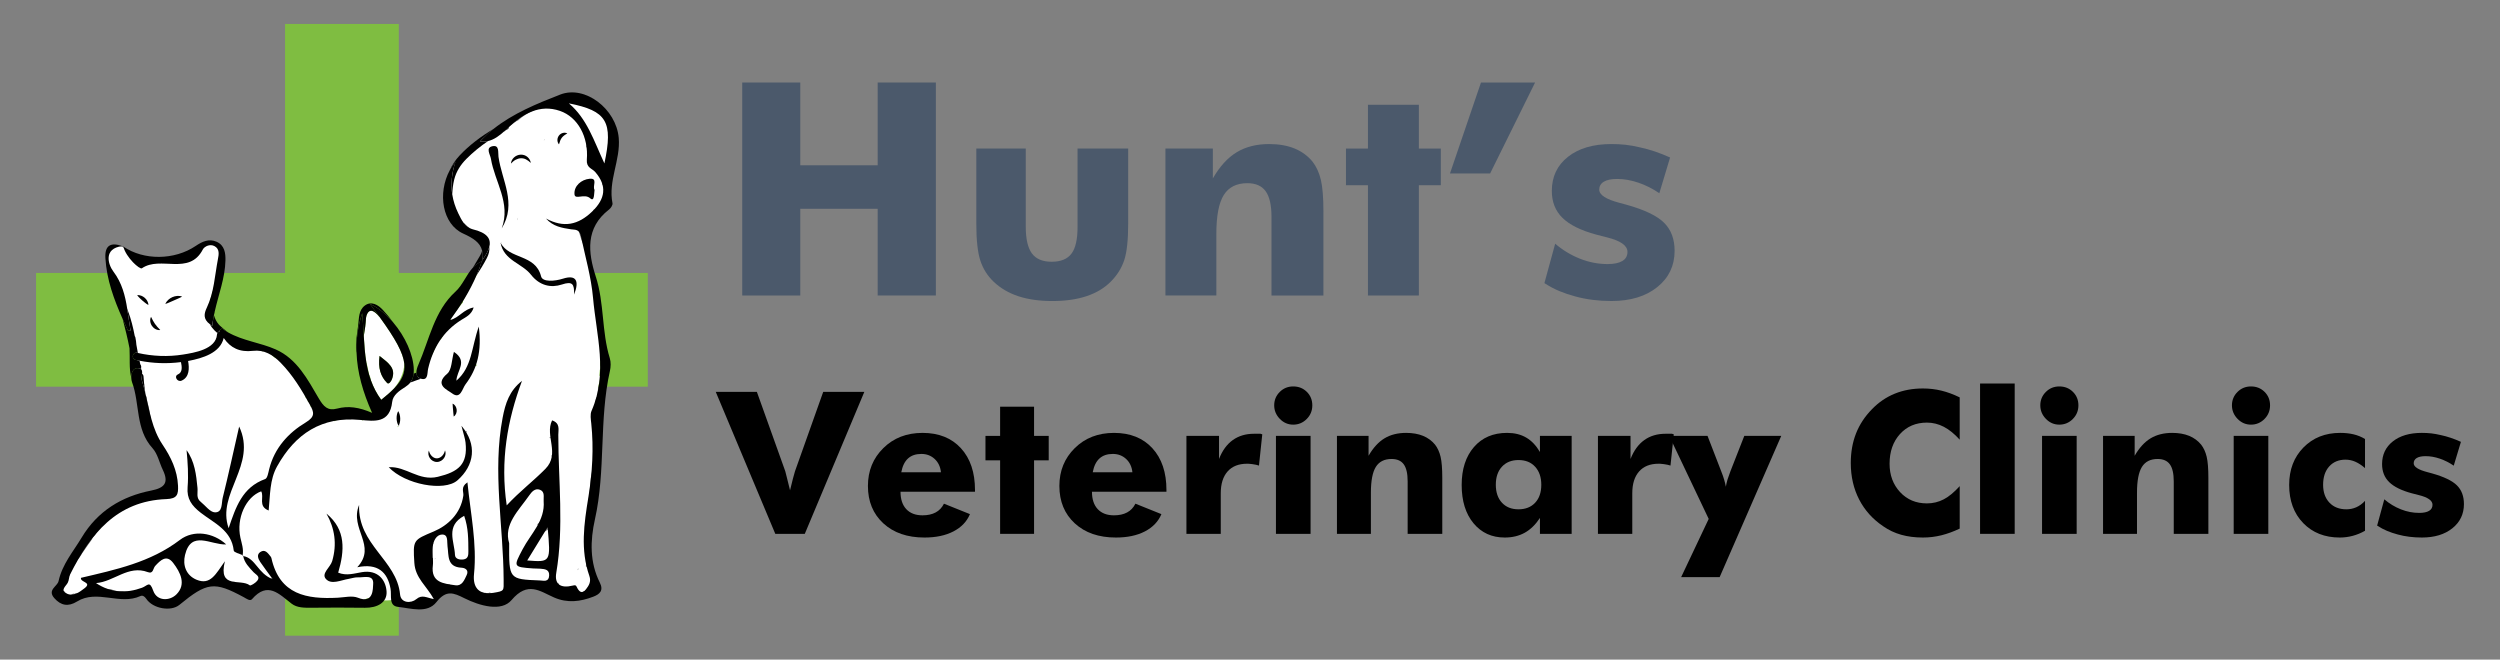 <?xml version="1.0" encoding="utf-8"?>
<!-- Generator: Adobe Illustrator 23.1.0, SVG Export Plug-In . SVG Version: 6.00 Build 0)  -->
<svg version="1.1" id="Layer_1" xmlns="http://www.w3.org/2000/svg" xmlns:xlink="http://www.w3.org/1999/xlink" x="0px" y="0px"
	 viewBox="0 0 3452.75 911" style="enable-background:new 0 0 3452.75 911;" xml:space="preserve">
<rect x="0" y="0" width="3452.75" height="911" fill="#808080" stroke="none"/>
<style type="text/css">
	.st0{fill:#7FBD41;}
	.st1{fill:#FFFFFF;}
	.st2{fill:none;}
	.st3{fill:#4B596B;}
</style>
<g id="Layer_2">
</g>
<g>
	<polygon class="st0" points="894.686,376.97 550.778,376.97 550.778,33.063 393.718,33.063 393.718,376.97 49.811,376.97 
		49.811,534.03 393.718,534.03 393.718,877.938 550.778,877.938 550.778,534.03 894.686,534.03 	"/>
	<path class="st1" d="M841.02,197.221c0.107-9.862,2.518-18.387-2.629-27.478c-8.165-14.419-23.822-24.196-40.117-26.222
		c-1.024-0.127-2.125,0.101-3.123,0.565c-0.001-0.04-0.014-0.082-0.011-0.122c0.443-6.434-9.562-6.232-10,0.147
		c-0.473,6.876,6.197,10.329,10.766,14.565c-0.457,0.201-0.898,0.506-1.32,0.897c-1.209-1.819-3.752-2.911-6.013-2.305
		c0.56-2.789-1.459-5.396-4.044-5.88c2.209-3.974-2.278-8.387-6.357-6.822c-1.218-2.459-4.03-4.018-6.756-1.95
		c-2.323,1.762-4.621,3.553-6.907,5.359c-0.664-2.948-4.312-4.734-7.509-3.266c-2.89,1.327-5.711,2.786-8.465,4.351
		c-1.396-0.499-2.978-0.552-4.314,0.056c-2.458,1.12-4.867,2.324-7.228,3.601c-8.085,3.244-15.444,7.984-21.745,13.916
		c-0.638,0.098-1.296,0.34-1.956,0.766c-5.958,3.85-11.377,8.369-16.194,13.577c-0.246,0.266-0.445,0.537-0.622,0.808
		c-0.139-0.087-0.281-0.167-0.426-0.24c-0.563-2.981-3.971-5.743-7.605-3.978c-10.996,5.339-20.94,12.328-30.397,20.031
		c-8.786,7.156-17.536,14.703-24.76,23.475c-6.682,8.114-12.248,17.509-13.904,28.032c-0.596,3.783-1.097,9.046,3.414,10.534
		c-0.451,1.483-0.871,2.98-1.253,4.495c-0.609,2.419,0.384,4.222,1.957,5.186c-0.154,0.795-0.317,1.587-0.45,2.387
		c-0.318,1.915,0.553,3.669,1.89,4.839c0.249,3.146,0.498,6.292,0.747,9.438c0.113,1.426,0.685,2.513,1.484,3.297
		c1.186,6.191,2.632,12.33,4.377,18.411c1.326,4.621,8.16,4.494,9.573,0.548c2.717,2.847,5.746,5.456,8.915,7.851
		c2.525,1.909,5.243,3.754,7.983,5.64c0.605,1.867,2.281,2.769,4.075,2.849c5.372,3.851,10.489,8.062,14.054,13.406
		c-3.414,5.198-6.544,10.584-9.358,16.161c-0.945,1.872-0.632,3.723,0.34,5.099c-0.3,0.643-0.599,1.286-0.899,1.928
		c-1.459,2.67-2.752,5.431-3.9,8.291c-0.163,0.385-0.329,0.767-0.484,1.157c-0.665,1.43-1.329,2.86-1.994,4.29
		c-0.369,0.793-0.534,1.558-0.545,2.276c-0.452,0.979-0.887,1.966-1.304,2.961c-5.987,11.346-11.973,22.691-17.959,34.037
		c-0.616,1.167-0.75,2.282-0.554,3.274c-0.943,1.153-1.882,2.311-2.811,3.476c-3.263,3.755-6.279,7.709-9.055,11.832
		c-1.418,1.931-2.826,3.871-4.209,5.829c-0.547,0.774-0.795,1.56-0.818,2.315c-0.388,0.686-0.785,1.365-1.16,2.059
		c-0.894,1.656-0.732,3.301,0.011,4.619c-4.398,6.801-8.549,13.749-12.439,20.841c-1.263,0.219-2.446,1.009-3.224,2.564
		c-3.106,6.213-6.173,12.479-8.913,18.857c-3.301,5.913-6.064,12.126-8.294,18.639c-0.524,1.531-0.181,2.9,0.629,3.956
		c-0.254,1.093-0.479,2.193-0.696,3.296c-8.768,3.046-17.323,6.77-24.681,12.427c-3.038,2.336-5.758,4.969-8.271,7.789
		c-0.791,0.063-1.549,0.286-2.134,0.692c-11.506,7.982-16.676,20.563-20.003,33.597c-3.188,1.268-6.358,2.577-9.504,3.94
		c-1.151-1.53-2.999-2.425-5.085-1.584c-6.325,2.549-12.561,5.29-18.71,8.209c-0.016,0.006-0.031,0.012-0.047,0.019
		c0.181-3.133-2.745-6.717-6.378-5.57c-1.045,0.33-2.08,0.682-3.115,1.036c-1.093-1.072-2.737-1.652-4.733-1.292
		c-2.195,0.396-4.357,0.903-6.49,1.496c-1.043-0.907-2.519-1.267-4.321-0.579c-0.794,0.303-1.575,0.622-2.344,0.956
		c-0.802-0.023-1.65,0.148-2.512,0.586c-2.791,1.469-5.595,2.913-8.405,4.344c-1.115-2.312-3.886-3.816-6.94-2.203
		c-3.99,2.108-7.901,4.341-11.737,6.691c-1.524-1.162-3.57-1.563-5.411-0.308c-4.041,2.756-7.986,5.639-11.858,8.617
		c-1.183,0.737-2.383,1.446-3.596,2.133c-0.363-0.422-0.797-0.793-1.275-1.102c0.168-0.15,0.334-0.311,0.497-0.492
		c0.721-0.803,1.441-1.606,2.162-2.409c0.596-0.664,0.962-1.369,1.152-2.078c2.649-3.588,5.298-7.175,7.947-10.763
		c1.264-1.711,1.448-3.572,0.906-5.098c0.602-1.174,1.175-2.368,1.697-3.595c0.534-1.258,0.484-2.596,0.057-3.795
		c0.153-1.446-0.515-3.26-1.576-4.075c-1.713-1.316-3.428-1.889-5.119-1.915c-0.003-0.004-0.005-0.009-0.009-0.013
		c0.801-2.837-0.985-6.176-3.591-6.86c-0.003-0.42,0.004-0.839-0.008-1.26c-0.068-2.304-1.576-4.007-3.481-4.621
		c0.524-1.167,1.02-2.345,1.461-3.542c0.543-1.476-0.141-3.892-1.416-4.828c-0.898-0.66-1.762-1.132-2.598-1.472
		c-0.369-1.99-1.254-3.726-2.977-4.906c-0.287-0.197-0.573-0.368-0.858-0.517c0.625-2.025,0.127-4.386-2.23-5.757
		c-0.904-0.526-1.808-1.051-2.711-1.577c-2.638-4.893-5.085-9.891-7.319-15.004c-1.042-2.385-3.503-2.836-5.643-2.11
		c-0.413-0.754-0.831-1.505-1.236-2.263c-0.727-1.361-1.877-2.077-3.124-2.293c-0.9-1.526-1.799-3.052-2.699-4.577
		c-1.066-1.808-2.636-2.497-4.176-2.416c-0.559-0.686-1.114-1.375-1.689-2.051c-1.407-1.656-3.21-1.866-4.779-1.234
		c-2.314-2.215-4.628-4.43-6.942-6.645c-0.237-0.227-0.483-0.416-0.733-0.584c-0.881-0.999-1.912-1.906-3.132-2.785
		c-2.136-1.539-4.653-0.564-6.14,1.263c-2.032-1.043-3.985-2.251-5.836-3.661c-2.017-1.536-4.48-1.395-6.234-0.292
		c-1.64-1.334-3.266-2.687-4.862-4.08c-3.421-2.985-8.528-0.377-8.4,3.836c-1.854-1.901-3.586-3.935-5.166-6.134
		c-1.465-2.038-3.856-2.553-5.851-1.971c-4.304-2.874-8.768-5.471-12.882-8.676c-7.88-6.138-23.522-16.871-19.251-28.542
		c2.212-6.043-7.517-8.384-9.709-2.394c-0.446,1.218-0.749,2.418-0.938,3.601c-0.015-0.042-0.032-0.084-0.047-0.126
		c-0.064-0.178-0.134-0.348-0.209-0.512c3.94-11.879,7.791-23.815,11.137-35.878l0.742-1.854c0.325-0.812,0.441-1.603,0.403-2.351
		c3.189-11.97,5.839-24.071,7.526-36.373c1.139-8.3,2.319-24.642-10.723-23.58c-5.175,0.422-10,4.629-13.689,7.957
		c-4.28,3.861-7.784,8.513-10.578,13.541c-1.295,0.384-2.604,0.729-3.925,1.032c-11.092,2.544-22.016,0.789-33.206,0.272
		c-5.16-0.238-10.37-0.07-15.43,1.059c-5.141,1.147-9.427,4.093-14.365,5.673c-3.218-3.097-7.629-2.88-10.854-0.34
		c-1.745-0.614-3.449-1.448-5.098-2.429c-4.028-9.009-9.172-21.138-19.576-23.178c-9.502-1.863-16.723,7.191-17.049,15.931
		c-0.199,5.332,1.871,10.362,4.134,15.075c2.829,5.891,5.777,11.686,8.261,17.739c4.814,11.731,8.635,23.831,11.978,36.055
		c0.068,1.608,0.194,3.206,0.384,4.791c0,0.063-0.013,0.117-0.011,0.181c0.289,9.766,2.454,19.163,6.403,27.967
		c0.581,6.254,2.04,12.283,4.353,18.049c1.322,5.79,2.984,11.488,5.002,17.091c0.138,2.932,0.392,5.849,0.757,8.752
		c0.135,1.763,0.269,3.526,0.404,5.289c-0.439,2.965-0.688,5.938-0.75,8.92c-0.063,0.364-0.091,0.753-0.077,1.17
		c0.082,2.412-0.009,4.721-0.408,7.105c-0.303,1.81,0.28,3.299,1.287,4.356c0.061,0.425,0.121,0.85,0.189,1.275
		c0.524,3.268,3.948,4.14,6.609,3.177c0.335,4.067,1.189,8.103,2.582,12.039c0.506,1.43,1.598,2.396,2.87,2.929
		c0.382,5.042,1.623,10.04,3.093,14.97c3.05,20.668,7.953,40.947,14.905,60.678c1.028,2.919,3.789,3.812,6.136,3.264
		c1.84,5.569,3.777,11.108,5.837,16.607c0.469,1.251,1.216,2.133,2.091,2.698c1.504,7.639,3.208,15.24,5.127,22.793
		c0.092,0.362,0.216,0.691,0.364,0.995c0.36,3.49,0.774,6.976,1.238,10.458c-1.24,0.696-2.478,1.394-3.713,2.099
		c-1.385-1.441-3.621-2.058-6.013-0.844l-4.997,2.535c-1.432-1.017-3.354-1.416-5.329-0.543c-1.905,0.842-3.797,1.712-5.685,2.587
		c-1.268-0.55-2.778-0.632-4.325,0.077c-0.831,0.38-1.647,0.787-2.471,1.178c-1.425-1.613-3.797-2.465-6.273-1.255
		c-6.63,3.24-13.191,6.609-19.681,10.106c-1.334-1.38-3.441-1.917-5.795-0.536c-9.735,5.709-18.775,12.401-27.159,19.952
		c-1.006,0.906-1.442,1.985-1.468,3.064c-3.994,3.211-7.989,6.423-11.983,9.634c-2.005,1.612-2.432,3.951-1.845,5.894
		c-1.206,1.714-2.412,3.429-3.618,5.143c-0.8,0.791-1.61,1.572-2.4,2.373c-0.875,0.888-1.285,1.919-1.344,2.95
		c-1.429,2.032-2.858,4.064-4.288,6.095c-0.089,0.101-0.184,0.19-0.267,0.304c-2.476,3.415-4.884,6.874-7.239,10.367
		c-0.607,0.862-1.213,1.725-1.82,2.587c-0.178,0.253-0.307,0.503-0.407,0.751c-0.9,1.367-1.792,2.74-2.674,4.119
		c-0.47,0.6-0.912,1.219-1.368,1.829c-0.705,0.758-1.418,1.509-2.12,2.27c-0.765,0.831-1.175,1.718-1.316,2.594
		c-5.215,7.88-9.342,16.442-12.286,25.537c-3.955,1.804-7.814,6.067-7.732,10.212c-0.142,0.67-0.241,1.364-0.291,2.082
		c-0.143,2.082,2.255,3.917,4.236,3.378c0.054,0.134,0.105,0.27,0.169,0.398c0.214,1.444,1.208,2.456,2.498,2.79
		c0.651,1.603,2.419,2.794,4.185,2.131c1.456-0.547,2.771-1.221,3.943-2.048c0.048-0.013,0.097-0.02,0.145-0.035
		c0.299-0.099,0.58-0.221,0.871-0.33c0.678,0.271,1.415,0.323,2.098,0.031c0.561-0.24,1.099-0.502,1.634-0.767
		c1.075,0.779,2.529,1.005,3.77,0.166c1.302-0.881,2.56-1.803,3.776-2.766c0.866-0.025,1.74-0.302,2.442-0.883
		c5.907-4.89,10.733-10.725,14.502-17.359c1.506-0.649,3.014-1.293,4.527-1.924c0.191,0.345,0.446,0.654,0.74,0.925
		c0.185,0.766,0.528,1.491,1.027,2.101c-1.186,1.012-3.429,2.225-3.587,2.291c-3.379,1.431-3.309,7.031,1.001,6.87
		c0.468-0.017,0.927-0.023,1.381-0.021c0.07,1.352,0.845,2.646,2.54,3.087c5.491,1.428,10.992,2.126,16.501,2.365
		c0.203,0.097,0.405,0.192,0.61,0.29c4.741,2.263,9.405,2.486,14.332,2.183c6.382,1.058,13.042,0.748,19.504-0.317
		c4.831-0.796,9.571-2.014,14.306-3.245c2.233-0.272,4.467-0.542,6.698-0.827c0.137,1.967,0.617,3.893,1.406,5.705
		c4.264,9.791,15.451,13.637,25.293,10.462c9.563-3.085,15.479-10.884,19.438-19.593c0.97-0.828,1.931-1.669,2.875-2.534
		c0.361-0.331,0.639-0.69,0.858-1.063c1.333,1.984,3.957,3.2,6.712,1.817c2.369-1.19,4.749-2.353,7.134-3.506
		c1.039,2.536,4.071,4.449,7.266,2.85c3.492-1.747,7.02-3.408,10.572-5.009c0.673,2.462,2.802,4.323,5.791,3.039
		c0.411-0.177,0.818-0.362,1.228-0.54c0.001,0.002,0.002,0.004,0.002,0.005c0.007-0.005,0.014-0.01,0.02-0.015
		c2.17-0.945,4.321-1.924,6.462-2.922c0.885,0.334,1.962,0.363,3.212-0.061c0.45-0.153,0.901-0.305,1.351-0.458
		c0.713,1.749,2.395,3.033,4.778,2.871c1.09,1.547,2.954,2.473,5.198,1.724c1.547-0.517,3.094-1.033,4.64-1.55
		c0.77,2.246,2.806,3.83,5.662,2.634l1.209-0.506c0.385,0.278,0.8,0.514,1.258,0.666c0.723,2.516,3.072,4.558,6.011,3.438
		c1.085-0.414,2.171-0.827,3.256-1.241c1.079,1.589,2.97,2.578,5.27,1.87c2.492-0.767,4.956-1.602,7.4-2.489
		c0.945,0.457,2.13,0.538,3.509,0.026c2.725-1.012,5.315-2.194,7.791-3.595c5.546-2.729,10.91-5.762,16.092-9.151
		c1.585,2.155,3.477,4.092,5.111,6.202c3.64,4.7,6.282,10.081,10.805,14.081c9.909,8.765,25.546,10.263,38.122,11.341
		c2.39,0.205,4.783,0.346,7.178,0.448c1.851,2.087,5.279,2.916,7.427,0.342c0.042-0.05,0.08-0.101,0.122-0.151
		c3.513,0.035,7.027,0.008,10.538-0.043c5.02-0.074,10.241-0.505,15.391-0.497c4.422,3.348,10.044,3.473,15.536,2.661
		c0.799-0.118,1.596-0.255,2.394-0.38c3.445,0.472,6.884,0.484,10.251-0.929c0.823-0.345,1.585-0.763,2.311-1.223
		c0.728-0.133,1.457-0.264,2.185-0.397c0.366,0.19,0.772,0.348,1.23,0.457c12.866,3.075,26.119,3.39,38.965,0.932
		c0.462,1.361,1.554,2.499,3.376,2.959c8.815,2.229,17.767,1.669,26.066-1.476c3.243,2.722,7.072,1.143,9.985-1.456
		c2.095,0.415,4.189,0.83,6.284,1.245c5.098,1.01,7.921-4.782,4.636-8.486c-0.51-0.575-1.073-1.078-1.676-1.51
		c0.302-0.831,0.558-1.693,0.762-2.591c0.482-2.116-0.407-4.066-1.935-5.187c-0.098-0.471-0.26-0.922-0.468-1.345
		c0.17-0.412,0.334-0.828,0.489-1.249c1.114-3.023-1.073-5.195-3.669-5.8c-0.043-0.049-0.092-0.091-0.136-0.138
		c2.485-2.297,4.709-4.785,6.677-7.463c0.041,0.253,0.073,0.511,0.133,0.752c-0.172,1.65,0.452,3.431,1.583,4.62
		c-1.578,4.707,3.641,11.12,8.979,7.243c0.428-0.311,0.804-0.663,1.129-1.044c0.011,0.001,0.021,0.003,0.032,0.004
		c1.17,0.127,2.34,0.25,3.514,0.327c2.2,0.146,4.405,0.169,6.608,0.093c0.16,0.113,0.321,0.224,0.497,0.315
		c0.76,2.57,3.215,4.767,6.117,3.665c5.481-2.081,10.961-4.162,16.442-6.243c0.382-0.121,0.762-0.256,1.143-0.383
		c1.064,1.689,3.082,2.845,5.357,2.418c0.36,1.528,1.451,2.883,2.942,3.539c1.132,1.154,2.801,1.827,4.65,1.489
		c-1.264,3.365,2.377,8.076,6.157,6.606c0.586-0.228,1.165-0.474,1.75-0.705c1.186,1.002,2.738,1.479,4.322,0.849
		c0.069-0.027,0.137-0.057,0.206-0.084c1.01,0.745,2.395,1.004,4.098,0.393c0.702-0.252,1.396-0.524,2.096-0.781
		c0.782,0.808,1.809,1.318,2.99,1.299c0.98,1.368,2.567,2.192,4.496,1.695c0.556,0.06,1.153,0.036,1.79-0.098
		c1.509-0.318,2.926-0.776,4.272-1.388c4.646-1.509,9.291-3.018,13.936-4.527c5.475-1.779,3.881-9.681-0.912-9.887
		c0.669-2.367-0.905-5.055-3.331-5.99c-0.068-0.861-0.344-1.72-0.786-2.479c-0.014-0.155-0.034-0.309-0.061-0.463
		c1.298-0.566,2.602-1.122,3.914-1.659c0.472-0.198,0.883-0.448,1.248-0.729c1.046,0.926,2.407,1.477,3.764,1.333
		c0.825,0.886,2.062,1.458,3.357,1.672c0.504,1.408,1.535,2.561,2.846,3.091c-1.693,3.646,1.432,7.965,5.791,6.985
		c4.371-0.982,8.502-2.587,12.319-4.741c1.024,2.098,3.791,3.328,6.285,2.658c0.994,0.601,2.249,0.782,3.705,0.228
		c0.673-0.256,1.322-0.537,1.959-0.828c1.128,0.782,2.556,1.118,4.038,0.66c6.277-1.939,11.274-6.013,14.145-11.932
		c0.278-0.22,0.551-0.45,0.825-0.677c0.068,1.291,0.169,2.587,0.308,3.888c-0.218,1.459-0.436,2.918-0.655,4.377
		c-0.738,4.936,6.41,8.96,8.971,4.173c-0.07,0.997-0.141,1.994-0.211,2.991c-0.321,4.545,4.804,5.776,7.899,3.781
		c1.069,3.889,7.5,5.453,9.225,1.118c0.056-0.141,0.121-0.274,0.178-0.414c1.495,1.244,3.734,1.624,5.537,0.852
		c0.409,0.62,0.938,1.173,1.559,1.604c0.504,3.189,4.729,5.613,7.595,3.554c0.794-0.57,1.55-1.171,2.286-1.787
		c1.259-0.045,2.494-0.497,3.38-1.425c4.161-4.355,6.992-9.254,8.924-14.942c0.849-2.5-0.386-4.41-2.253-5.341
		c0.163-2.481,0.128-4.995-0.171-7.553c-0.437-3.737-3.707-5.499-6.57-4.522c-0.022-0.605-0.041-1.21-0.062-1.815
		c2.123-8.382,3.242-16.934,3.406-25.608c0.051-2.684-1.744-4.26-3.83-4.663c0.001-0.104,0.002-0.208,0.003-0.312
		c0.12-0.547,0.241-1.094,0.372-1.64c0.315-1.314,0.151-2.447-0.314-3.369c0.038-2.69,0.086-5.381,0.153-8.071
		c0.031-1.247-0.396-2.256-1.067-3.035c2.308-7.218,4.266-14.545,5.861-21.979c0.643-2.042,1.286-4.084,1.929-6.126
		c1.041-3.304-1.386-5.595-4.129-5.952c1.966-13.013,3.35-26.103,4.098-39.24c0.073-0.214,0.152-0.423,0.2-0.661
		c3.481-17.455,6.963-34.91,10.444-52.364c0.533-2.674-0.897-4.644-2.82-5.547c0.245-0.886,0.501-1.769,0.757-2.653
		c0.582-1.919,1.156-3.84,1.749-5.756c1.465-4.732-3.866-7.19-7.319-5.341c-0.264-0.378-0.583-0.713-0.942-0.999
		c0.987-7.603,2.132-15.188,3.44-22.753c0.196-1.164,0.025-2.196-0.388-3.066c0.813-4.166,1.684-8.322,2.622-12.464
		c1.149-0.804,1.983-2.118,2.044-3.971c0.116-3.489,0.282-6.973,0.474-10.456c0.992-3.979,1.984-7.957,2.976-11.936
		c0.472-1.895-0.068-3.423-1.096-4.468c0.027-0.172,0.071-0.33,0.085-0.512c0.166-2.246,0.332-4.492,0.499-6.738
		c0.282-1.191,0.566-2.382,0.886-3.57c0.376-1.393,0.182-2.591-0.359-3.544c0.13-1.756,0.26-3.513,0.39-5.269
		c0.406-3.045,0.831-6.089,1.298-9.128c0.18-1.169,0.01-2.206-0.395-3.078l2.008-27.139c0.279-3.77-3.564-5.416-6.566-4.539
		c0.211-3.675,0.504-7.349,0.882-11.021c0.206-1.999-0.88-3.424-2.399-4.181c0.586-2.478,1.192-4.953,1.835-7.419
		c0.451-1.73,0.085-3.135-0.722-4.147c0.973-4.021,1.946-8.042,2.919-12.063c0.901-3.722-2.884-6.62-6.009-6.185
		c0.921-3.824,1.914-7.635,3.024-11.422c1.1-3.753-1.823-5.996-4.807-5.927c0.529-3.282,1.058-6.564,1.586-9.846
		c0.555-3.443-2.745-6.399-5.672-6.308c-0.76-6.191-1.755-12.343-2.929-18.364c-1.347-6.908-4.335-12.876-7.239-19.213
		c-3.067-6.694-5.302-13.698-6.952-20.867c-0.384-1.669-1.295-2.682-2.406-3.187c0.294-2.823,0.673-5.633,1.141-8.425
		c0.176-0.029,0.352-0.056,0.525-0.104c1.639,0.827,3.622,0.904,5.047-0.172c0.755-0.013,1.498-0.187,2.162-0.544
		c2.225,1.059,5.041,0.719,6.291-2.065c0.005-0.012,0.01-0.023,0.016-0.035c1.436-0.138,2.743-0.936,3.4-2.62
		c1.504-3.856,3.059-7.69,4.638-11.514c1.848,0.155,3.848-0.541,5.078-2.287c0.436-0.618,0.851-1.245,1.261-1.875
		c0.989-0.603,1.817-1.487,2.261-2.643c0.55-1.434,1.099-2.868,1.649-4.302c1.589-3.299,2.899-6.731,3.947-10.297
		c0.501-1.706,0.186-3.085-0.579-4.083c0.29-0.631,0.577-1.263,0.877-1.891c1.463-3.068-0.299-5.864-2.702-6.94
		c0.706-4.361,1.501-8.709,2.402-13.044c0.469-2.258-0.388-3.983-1.768-4.999c0.182-0.36,0.334-0.758,0.44-1.205
		c0.442-1.862,0.884-3.724,1.327-5.586c2.431,0.478,5.092-0.693,5.766-3.569C842.276,216.929,840.912,207.142,841.02,197.221z
		 M674.084,321.553c0.2-0.124,0.389-0.27,0.572-0.425c0.033,0.339,0.071,0.677,0.108,1.016
		C674.538,321.946,674.312,321.749,674.084,321.553z M170.53,786.506c-1.69,0.602-3.286,1.379-4.736,2.404
		c-0.602-0.075-1.251-0.06-1.947,0.084c-2.187,0.451-4.33,1-6.446,1.621c-0.863-0.049-1.789,0.13-2.735,0.621
		c-0.032,0.017-0.062,0.037-0.094,0.054c-1.2-0.023-2.399-0.046-3.599-0.068c0.568-0.278,1.131-0.57,1.701-0.842
		c1.635-0.539,3.263-1.097,4.896-1.639c1.231,0.529,2.752,0.516,4.381-0.379c1.69-0.928,3.381-1.857,5.071-2.785
		c1.187-0.399,2.376-0.791,3.563-1.193C170.421,785.09,170.413,785.812,170.53,786.506z M210.311,779.522
		c-5.364,3.272-10.973,5.286-17.567,5.199c-2.167-0.029-4.409-0.09-6.665-0.105c5.51-3.477,11.059-6.887,16.639-10.247
		c1.145,2.36,3.999,3.969,7.029,2.351c0.307-0.164,0.615-0.328,0.922-0.493C210.065,777.274,209.988,778.439,210.311,779.522z
		 M379.633,643.183c-0.167,0.096-0.333,0.193-0.5,0.289c0.169-0.63,0.338-1.261,0.511-1.89c0.087-0.059,0.175-0.117,0.262-0.176
		L379.633,643.183z M397.026,609.587c-0.568,2.142-1.108,4.289-1.634,6.438c-0.558,0.328-1.116,0.655-1.674,0.983l1.283-8.372
		c0.655,0.342,1.384,0.573,2.132,0.665C397.101,609.402,397.054,609.484,397.026,609.587z M472.793,797.008
		c-1.938,1.17-3.81,2.428-5.637,3.74c-1.384-1.002-3.244-1.251-5.144-0.037c-1.064,0.68-2.102,1.387-3.116,2.119
		c-1.383-1.072-3.299-1.365-5.286-0.158c1.008-1.645,2.051-3.274,3.144-4.878c1.018-1.495,0.982-2.963,0.348-4.185
		c1.096,0.158,2.271-0.029,3.381-0.682c1.123,0.621,2.474,0.869,3.811,0.538c1.21,1.89,3.466,3.183,5.622,2.428
		c0.982,0.648,2.15,1.003,3.332,0.879C473.096,796.848,472.946,796.915,472.793,797.008z M478.061,797.138
		c-0.876-0.668-1.966-1.02-3.154-0.882c0.07-0.038,0.141-0.07,0.211-0.112c0.668-0.4,1.336-0.8,2.004-1.2
		c0.938,0.645,2.069,1.061,3.224,1.114C479.576,796.409,478.802,796.757,478.061,797.138z M483.237,795.362
		c0.334-0.152,0.665-0.311,0.998-0.465c0.251,0.448,0.567,0.862,0.942,1.222C484.585,795.72,483.927,795.451,483.237,795.362z
		 M498.295,796.003c-0.397,0.279-0.798,0.555-1.193,0.836c-0.96-0.731-2.174-1.122-3.46-0.989c1.685-0.774,3.369-1.554,5.045-2.346
		C498.358,794.291,498.238,795.154,498.295,796.003z M548.599,590.066c0.127-0.273,0.233-0.549,0.313-0.827
		c0.867-0.557,1.741-1.104,2.61-1.657c0.059,0.116,0.122,0.229,0.191,0.341C550.671,588.632,549.636,589.351,548.599,590.066z
		 M582.386,770.368c-1.473,0.547-2.968,0.966-4.439,1.135c-2.376,0.274-3.068-0.782-2.963-2.241
		c2.516,0.184,5.324-0.476,8.051-1.678C582.756,768.505,582.537,769.437,582.386,770.368z M592.954,786.373
		c-1.529,2.51-3.326,4.842-5.358,6.969c-1.271-4.325-2.707-8.596-4.307-12.82c0.415-0.106,0.834-0.198,1.247-0.317
		c0.346,0.415,0.732,0.812,1.164,1.188c2.063,1.789,4.753,2.481,7.697,2.498C592.993,784.733,592.856,785.577,592.954,786.373z
		 M595.906,751.625c-0.296-1.947-1.243-3.666-2.652-4.88c0.897,0.269,1.858,0.321,2.798,0.073c0.497,1.501,1.623,2.766,3.086,3.258
		C598.032,750.526,596.949,751.037,595.906,751.625z M601.317,771.905c-0.463,0.132-0.924,0.268-1.39,0.39
		c0.495-0.37,0.972-0.765,1.456-1.15c0.029,0.171,0.067,0.341,0.115,0.51C601.438,771.74,601.377,771.819,601.317,771.905z
		 M619.134,522.994c-1.992,3.901-3.933,7.828-5.85,11.768c-0.191-0.239-0.402-0.463-0.63-0.671
		c2.194-3.961,4.387-7.921,6.581-11.882C619.202,522.47,619.167,522.732,619.134,522.994z M640.167,648.688
		c-0.598-0.832-1.43-1.52-2.402-1.933c1.899-1.099,3.799-2.197,5.706-3.284c0.128,0.071,0.257,0.142,0.39,0.202
		C642.62,645.337,641.388,647.008,640.167,648.688z M642.873,599.055c-0.131,0.214-0.239,0.425-0.336,0.635
		c0.171-1.632,0.343-3.264,0.514-4.896c0.507,0.488,1.119,0.874,1.782,1.14C644.176,596.972,643.515,598.007,642.873,599.055z
		 M644.081,512.673c2.518-4.607,4.937-9.264,7.3-13.95c-0.322,3.655,4.265,6.161,7.305,4.864c0.032,0.243,0.084,0.477,0.158,0.698
		C653.787,506.847,648.863,509.648,644.081,512.673z M692.722,334.539c-0.575,0.814-1.165,1.619-1.734,2.437
		c0.648-1.042,1.282-2.094,1.9-3.157C692.831,334.058,692.779,334.299,692.722,334.539z M696.691,700.36
		c-0.195-0.054-0.394-0.096-0.597-0.128c0.9-0.557,1.8-1.114,2.7-1.671C698.094,699.162,697.389,699.756,696.691,700.36z
		 M714.253,304.034c0.029-0.477,0.057-0.955,0.085-1.432c0.393-0.643,0.79-1.284,1.176-1.933
		C715.094,301.792,714.66,302.908,714.253,304.034z M768.112,624.616c-0.106,2.689-0.193,5.378-0.261,8.069
		c-1.049-1.078-2.604-1.536-4.516-0.713c-0.238,0.102-0.472,0.212-0.709,0.315c-0.171-1.069-0.614-2.074-1.276-2.833
		C763.604,627.841,765.858,626.228,768.112,624.616z M764.036,643.442c1.082-0.791,2.16-1.586,3.242-2.377
		c0.151-0.111,0.291-0.23,0.425-0.354c-0.012,1.045-0.034,2.091-0.04,3.136c-0.045,1.429-0.069,2.86-0.089,4.29
		c-0.757-0.15-1.61-0.071-2.538,0.332c-0.072,0.031-0.144,0.065-0.216,0.096C765.488,646.81,765.085,644.848,764.036,643.442z
		 M760.705,603.192c-0.012,0.597-0.035,1.191-0.038,1.789c-0.001,0.137,0.028,0.26,0.038,0.392c-0.706-0.34-1.501-0.525-2.353-0.477
		C759.136,604.328,759.921,603.76,760.705,603.192z M751.75,192.514c0.234-0.215,0.468-0.431,0.701-0.646
		c-0.477,0.952-0.954,1.904-1.431,2.856C751.264,193.987,751.507,193.25,751.75,192.514z M766.87,757.663
		c-0.101,3.181-0.124,6.366-0.077,9.554c-1.776,5.158-2.868,10.409-3.337,15.745c-1.016-0.544-2.207-0.704-3.445-0.2
		c-0.293,0.12-0.568,0.261-0.856,0.386c-0.493-0.903-1.245-1.668-2.161-2.169c0.418-1.955-0.592-4.008-2.313-5.125
		c4.412-3.326,8.214-8.16,9.931-11.379c1.183-2.218,0.432-4.943-1.382-6.386c1.546-2.672,2.827-5.512,3.822-8.504
		C766.979,752.276,766.903,754.969,766.87,757.663z M768.5,705.055c-0.983,7.637-1.393,15.325-1.243,23.028
		c-1.446-1.138-3.424-1.476-5.338-0.225c-1.2,0.784-2.37,1.604-3.523,2.443c-2.079,1.215-4.086,2.534-6.014,3.951
		c-0.435-2.445-2.873-4.471-5.577-4.245c0.105-2.704-2.5-5.468-5.362-5.449c3.582-3.103,7.164-6.205,10.745-9.308
		c1.923-1.666,1.848-3.92,0.759-5.672c1.935-1.735,3.862-3.478,5.777-5.235c3.217-2.951,0.731-7.422-2.728-8.239
		c1.376-1.248,2.751-2.497,4.127-3.745c1.944-1.764,1.871-3.97,0.775-5.662c2.089-1.656,4.178-3.311,6.266-4.967
		c4.116-3.262,1.64-9.566-2.632-9.39c-0.675-1.494-1.962-2.654-3.537-2.882c0.094-1.771-1.003-3.595-2.584-4.642
		c3.062-2.14,6.141-4.259,9.24-6.349c0.063,2.216,0.147,4.433,0.272,6.649c0.15,2.649,1.919,4.183,3.928,4.62
		C769.859,681.403,768.886,693.206,768.5,705.055z M798.445,784.647c0.022,0.125,0.041,0.249,0.063,0.374
		c0.073,0.402,0.195,0.755,0.339,1.084c-0.443,0.49-0.866,0.993-1.287,1.497C797.855,786.618,798.15,785.632,798.445,784.647z
		 M798.844,269.159c-0.318,0.725-0.632,1.451-0.938,2.179c-0.055-0.086-0.119-0.164-0.179-0.246c0.202-0.28,0.389-0.595,0.557-0.951
		l0.605-1.282C798.875,268.96,798.859,269.059,798.844,269.159z M806.173,176.398c0.212-0.346,0.41-0.7,0.625-1.045
		c0.296,0.617,0.574,1.238,0.86,1.857C807.209,176.87,806.707,176.598,806.173,176.398z M817.951,210.008
		c0.131-0.236,0.255-0.475,0.387-0.711c3.085-5.505-5.156-10.12-8.567-5.114c-0.041-0.709-0.093-1.417-0.128-2.126
		c0.132-0.325,0.258-0.652,0.392-0.977c0.859-2.092,0.439-3.993-0.613-5.332c-0.108-4.786-0.082-9.579,0.092-14.376
		c0.12,0.281,0.248,0.563,0.367,0.843c4.07,9.623,7.446,19.572,11.724,29.085C820.559,210.415,819.231,209.918,817.951,210.008z
		 M823.067,217.68c0.03-0.072,0.057-0.145,0.087-0.217c0.279-0.679,0.406-1.344,0.418-1.982c0.42,0.859,0.849,1.713,1.29,2.562
		C824.282,217.82,823.674,217.698,823.067,217.68z"/>
	<g>
		<g>
			<path d="M705.658,225.911c0.201-3.097,1.743-6.17,4.17-8.417c2.414-2.254,5.706-3.739,9.171-3.913
				c3.445-0.176,7.021,1.015,9.529,3.234c2.511,2.193,4.174,5.109,4.564,8.211c-2.232-2.125-4.465-3.83-6.777-4.961
				c-2.298-1.148-4.671-1.573-7.069-1.491c-2.397,0.126-4.796,0.837-7.08,2.064C709.856,221.859,707.774,223.641,705.658,225.911z"
				/>
		</g>
		<g>
			<path d="M772.029,199.362c-1.453-1.56-2.132-3.643-2.179-5.79c-0.066-2.154,0.671-4.432,2.029-6.261
				c1.358-1.818,3.353-3.142,5.469-3.695c2.113-0.534,4.345-0.377,6.185,0.703c-1.844,1.011-3.318,1.904-4.568,2.881
				c-1.237,0.974-2.231,1.992-3.095,3.121c-0.825,1.137-1.56,2.359-2.149,3.857C773.097,195.669,772.601,197.347,772.029,199.362z"
				/>
		</g>
		<g>
			<path d="M228.364,419.82c0.845-2.236,2.275-4.083,3.941-5.657c1.677-1.567,3.632-2.829,5.732-3.759
				c2.102-0.926,4.356-1.51,6.645-1.687c2.288-0.16,4.617,0.037,6.834,0.938c-2.075,1.179-4.014,2.029-5.906,2.882l-5.563,2.443
				l-5.566,2.44C232.569,418.233,230.634,419.089,228.364,419.82z"/>
		</g>
		<g>
			<path d="M189.399,407.679c2.015-0.275,3.915,0.094,5.686,0.745c1.766,0.668,3.398,1.659,4.815,2.896
				c1.423,1.23,2.624,2.717,3.526,4.375c0.886,1.667,1.508,3.5,1.502,5.538c-1.785-0.971-3.179-2.005-4.527-3.026
				c-1.333-1.028-2.572-2.058-3.788-3.12c-1.213-1.064-2.401-2.156-3.601-3.336C191.819,410.55,190.604,409.312,189.399,407.679z"/>
		</g>
		<g>
			<path d="M208.599,437.608c1.005,1.989,1.812,3.7,2.695,5.3c0.865,1.596,1.759,3.058,2.752,4.453
				c0.984,1.404,2.048,2.745,3.254,4.098c1.206,1.368,2.541,2.704,4.075,4.325c-2.221,0.352-4.438-0.175-6.416-1.167
				c-1.977-1.006-3.723-2.536-5.003-4.384c-1.302-1.836-2.139-4-2.414-6.197C207.279,441.843,207.527,439.582,208.599,437.608z"/>
		</g>
		<g>
			<path d="M592.316,622.267c0.774,3.324,2.283,5.969,4.31,7.873c2.014,1.905,4.526,2.971,6.87,2.896
				c2.379-0.059,4.896-1.226,6.887-3.147c2.014-1.925,3.484-4.567,4.239-7.904c1.364,3.149,0.909,7.195-1.164,10.355
				c-2.025,3.155-5.655,5.583-9.829,5.693c-2.073,0.055-4.124-0.51-5.843-1.489c-1.724-0.981-3.164-2.347-4.199-3.931
				C591.489,629.464,590.986,625.435,592.316,622.267z"/>
		</g>
		<g>
			<path d="M549.964,567.773c1.082,1.665,1.666,3.345,2.099,5.028c0.414,1.684,0.631,3.373,0.681,5.067
				c0.051,1.694-0.073,3.393-0.392,5.097c-0.338,1.705-0.829,3.414-1.824,5.137c-1.089-1.665-1.674-3.344-2.106-5.028
				c-0.413-1.684-0.631-3.373-0.674-5.068c-0.044-1.694,0.079-3.393,0.399-5.097C548.486,571.205,548.975,569.496,549.964,567.773z"
				/>
		</g>
		<g>
			<path d="M625.069,557.467c1.742,0.7,3.032,1.984,3.982,3.465c0.946,1.488,1.517,3.224,1.682,4.999
				c0.158,1.775-0.082,3.59-0.759,5.231c-0.684,1.632-1.743,3.12-3.352,4.094c-0.286-1.849-0.389-3.354-0.517-4.791l-0.35-4.085
				l-0.38-4.094C625.255,560.838,625.096,559.333,625.069,557.467z"/>
		</g>
	</g>
	<g>
		<path class="st2" d="M785.629,142.746c25.026,20.96,34.427,51.338,49.112,82.962C847.125,167.798,837.952,153.035,785.629,142.746
			z"/>
		<path class="st2" d="M637.51,784.069c-20.556-1.033-17.568-16.784-19.464-29.693c-0.923-6.286,1.458-16.407-7.611-16.13
			c-7.599,0.232-12.011,8.696-12.742,16.941c-0.449,5.062-0.083,10.195-0.083,15.297c0.098,0,0.197,0.001,0.295,0.001
			c0,3.399,0.368,6.846-0.059,10.19c-3.082,24.148,14.926,25.237,30.839,27.608c9.63,1.434,12.59-7.291,15.843-14.026
			C647.768,787.549,642.671,784.329,637.51,784.069z"/>
		<path class="st2" d="M544.235,536.496c10.626-11.051,15.532-21.266,14.185-34.026c-0.345,6.377-1.826,12.696-4.602,18.83
			C551.336,526.784,548.033,531.826,544.235,536.496z"/>
		<path class="st2" d="M322.804,760.4c-3.023-28.038-27.328-38.116-45.279-51.997c-13.036-10.081-19.725-19.583-18.447-35.557
			c1.356-16.94,0.217-33.829-1.428-51.135c11.284,15.516,13.337,33.93,15.093,52.287c0.631,6.6-2.19,13.777,4.307,18.956
			c6.556,5.227,13.041,14.474,19.764,14.665c10.905,0.309,8.9-12.648,10.757-20.105c7.754-31.132,14.52-62.509,22.704-98.431
			c25.197,53.291-31.65,92.287-14.498,140.385c9.707-28.626,18.643-56.429,50.461-67.867c3.098-1.114,4.303-8.796,5.513-13.648
			c7.251-29.083,26.278-49.991,50.559-64.564c13.347-8.011,11.296-14.194,5.926-23.905c-11.54-20.871-23.701-41.187-40.629-58.474
			c-10.842-11.072-22.885-18.258-38.326-16.437c-18.371,2.167-31.014-4.215-39.97-17.32c-0.135-0.106-0.271-0.212-0.406-0.319
			c-4.86,20.631-29.21,27.76-48.057,31.418c-0.36,0.07-0.722,0.128-1.083,0.195c1.829,10.008,1.936,22.368-8.922,27.147
			c-5.817,2.561-11.046-5.973-5.173-8.558c6.819-3.002,5.515-10.927,4.251-17.032c-19.128,2.48-38.528,1.803-57.47-1.968
			c0.297,0.489,0.521,1.072,0.625,1.784c0.082,0.562,0.183,1.12,0.269,1.681c0.169,0.543,0.351,1.084,0.5,1.63
			c0.325,0.443,0.599,0.947,0.805,1.51l0.1,0.274c0.429,1.175,0.407,2.22,0.083,3.102c0.078,0.628,0.125,1.263,0.156,1.901
			c1.329,1.446,1.427,3.737,1.229,6.25c1.101,0.782,1.903,2.018,2.007,3.738c0.202,3.337,0.48,6.661,0.818,9.978
			c0.057,0.226,0.106,0.453,0.163,0.679c0.184,0.727,0.21,1.404,0.12,2.027c0.394,3.479,0.865,6.947,1.412,10.406
			c5.797,24.373,9.266,49.491,23.81,71.088c11.523,17.112,20.325,35.254,21.307,56.576c0.553,12.003-0.976,18.004-15.988,18.54
			c-68.874,2.459-104.99,48.298-132.943,103.853c-1.808,3.594-1.488,8.296-3.421,11.781c-2.696,4.859-10.246,9.969-2.075,14.45
			c9.455,5.185,18.266-1.476,25.499-7.098c10.756-8.36-6.705-8-5.07-14.253c47.824-11.284,95.825-21.292,136.578-52.344
			c18.945-14.435,46.042-10.235,63.983,6.212c-21.252,1.018-48.402-20.545-56.894,14.593c-3.395,14.048,1.377,28.156,15.982,34.193
			c19.367,8.005,26.653-8.256,39.09-25.53c-9.64,39.161,21.962,23.522,34.375,33.254c1.172,0.919,7.775-3.182,10.258-6.247
			c4.88-6.025-1.91-8.5-4.997-11.84c-6.145-6.65-12.682-13.009-14.397-22.405c-0.31-0.054-0.614-0.116-0.934-0.159l0.765-0.771
			c0,0-0.765,0.771-0.748,0.75c0.076-0.337,0.131-0.67,0.193-1.005C330.557,764.672,323.076,762.924,322.804,760.4z"/>
		<path class="st2" d="M156.483,374.851c12.166,16.066,16.391,33.632,19.239,51.592c0.306,0.448,0.558,0.972,0.723,1.594
			c0.198,0.743,0.393,1.488,0.59,2.232c4.157,10.899,6.862,22.418,9.114,34.015c0.398,0.52,0.711,1.16,0.877,1.966
			c0.675,3.277,1.073,6.588,1.322,9.916c0.68,3.798,1.363,7.57,2.062,11.322c20.386,4.595,41.622,5.516,62.287,2.202
			c15.633-2.507,45.445-7.23,46.982-27.596c0.059-0.778,0.261-1.462,0.568-2.056c-2.711-2.301-5.269-4.757-7.449-7.65
			c-1.101-1.461-2.082-3.014-2.965-4.623c-9.612-7.265-8.047-14.755-4.167-22.932c10.023-21.126,10.953-44.382,15.285-66.822
			c1.254-6.498,2.736-14.234-4.881-18.186c-6.193-3.214-13.776,0.527-15.926,4.679c-18.968,36.634-58.541,8.259-84.2,26.039
			c-2.866,1.986-21.837-14.782-25.645-30.034c-0.22-0.151-0.448-0.292-0.666-0.446c-0.05,0.034-0.098,0.066-0.124,0.085
			c-0.235-0.087-0.463-0.165-0.695-0.248C142.438,343.048,149.331,365.406,156.483,374.851z"/>
		<path class="st2" d="M509.699,516.947c-0.281-1.282-0.549-2.566-0.805-3.851c-0.762-3.647-1.525-7.293-2.287-10.94
			c-0.191-0.315-0.363-0.653-0.498-1.032c-0.026-0.072-0.048-0.145-0.074-0.217c1.423,8.362,3.427,16.594,6.344,24.625
			c-0.509-2.074-1.003-4.152-1.469-6.235C510.35,518.729,509.92,517.955,509.699,516.947z"/>
		<path class="st2" d="M641.047,712.405c-26.229,14.264-13.314,35.609-12.683,53.979c0.197,5.745,6.648,6.999,11.858,6.235
			c6.553-0.961,6.693-6.199,6.651-11.439C646.744,745.282,647.025,729.352,641.047,712.405z"/>
		<path class="st2" d="M214.282,781.681c-2.976,3.223-2.436,11.383-10.031,8.505c-27.085-10.262-46.974,13.366-71.651,15.104
			c20.895,13.911,42.378,14.165,63.49,6.459c7.763-2.834,10.471-10.47,15.543,4.086c5.116,14.68,22.687,14.431,32.051,5.054
			c13.896-13.916,5.437-30.466-4.52-43.462C229.904,765.34,221.634,773.72,214.282,781.681z"/>
		<path class="st2" d="M756.308,728.154c-10.378,16.907-18.987,30.933-28.169,45.892
			C760.683,776.601,760.683,776.601,756.308,728.154z"/>
		<path class="st2" d="M746.442,785.454c-3.378-0.292-6.793-0.13-10.177-0.372c-27.839-1.993-27.191-2.318-14.452-26.576
			c11.213-21.351,31.185-39.267,29.032-66.389c-0.432-5.446,2.087-12.902-5.061-15.672c-6.802-2.635-11.461,2.868-14.697,7.508
			c-14.844,21.286-35.806,40.336-27.877,66.28c-0.287,49.821-0.283,49.713,42.205,51.413c6.03,0.241,12.433,2.633,13.009-6.629
			C758.955,786.477,752.505,785.978,746.442,785.454z"/>
		<path class="st1" d="M507.401,432.912c-2.147,3.736-2.078,8.304-2.386,12.475c-0.288,3.904-0.819,7.733-1.521,11.585
			c-0.437,2.401-0.806,4.783-1.103,7.159c0.72,12.382,1.589,24.713,3.642,36.776c0.026,0.072,0.048,0.145,0.074,0.217
			c0.135,0.378,0.307,0.716,0.498,1.032c0.762,3.647,1.525,7.293,2.287,10.94c0.256,1.286,0.524,2.57,0.805,3.851
			c0.221,1.008,0.651,1.782,1.211,2.349c0.466,2.083,0.96,4.161,1.469,6.235c3.337,9.186,7.865,18.112,14.137,26.661
			c7.029-5.606,12.949-10.735,17.72-15.697c3.798-4.67,7.101-9.712,9.583-15.196c2.776-6.133,4.257-12.453,4.602-18.83
			c-1.639-15.529-12.547-34.839-33.675-64.015C520.393,433.408,512.592,423.88,507.401,432.912z M524.21,491.559
			c12.401,9.912,22.956,16.827,17.158,32.051c-1.156,3.034-4.321,7.741-6.72,5.309C525.724,519.869,521.969,508.492,524.21,491.559z
			"/>
		<path d="M196.044,525.936c1.816,5.64,3.321,11.38,4.696,17.161c-0.547-3.459-1.018-6.927-1.412-10.406
			c0.09-0.623,0.064-1.3-0.12-2.027c-0.057-0.226-0.106-0.453-0.163-0.679c-0.338-3.316-0.616-6.641-0.818-9.978
			c-0.104-1.72-0.906-2.956-2.007-3.738C195.959,519.581,195.187,523.277,196.044,525.936z"/>
		<path d="M189.327,508.463c2.897-0.167,4.643,0.446,5.663,1.557c-0.031-0.639-0.078-1.274-0.156-1.901
			c0.324-0.882,0.345-1.927-0.083-3.102l-0.1-0.274c-0.206-0.564-0.48-1.067-0.805-1.51c-0.15-0.546-0.331-1.087-0.5-1.63
			c-0.086-0.561-0.186-1.119-0.269-1.681c-0.105-0.712-0.329-1.295-0.625-1.784c-1.803-0.359-3.603-0.736-5.398-1.151
			c-6.284-1.454-3.879-11.161,2.394-9.709c0.32,0.074,0.643,0.139,0.964,0.211c-0.699-3.753-1.382-7.525-2.062-11.322
			c-0.249-3.328-0.647-6.638-1.322-9.916c-0.166-0.806-0.48-1.446-0.877-1.966c-2.252-11.597-4.957-23.116-9.114-34.015
			c-0.197-0.744-0.393-1.489-0.59-2.232c-0.166-0.623-0.417-1.146-0.723-1.594c1.577,9.948,2.733,20.016,4.578,30.018
			c-1.328-0.079-3.496,0.261-3.753-0.29c-2.413-5.175-4.804-10.359-7.127-15.565c3.509,13.386,6.858,26.834,9.446,40.407
			c0.75,13.679-0.849,27.547,2.427,40.94C181.082,515.767,183.311,508.81,189.327,508.463z"/>
		<path d="M296.516,430.447c-0.229,1.016-0.451,2.036-0.667,3.059C296.375,432.624,296.601,431.54,296.516,430.447z"/>
		<path d="M308.954,466.736c-0.015,0.067-0.034,0.131-0.05,0.198c0.135,0.106,0.271,0.212,0.406,0.319
			C309.193,467.079,309.071,466.911,308.954,466.736z"/>
		<path d="M289.835,447.766c0.882,1.609,1.863,3.162,2.965,4.623c2.18,2.893,4.738,5.349,7.449,7.65
			c0.738-1.43,2.089-2.318,3.544-2.658c-0.157-0.341-0.316-0.678-0.471-1.024c1.048-0.881,3.058-2.964,3.339-2.752
			c2.627,1.978,5.339,3.738,8.114,5.333c-2.027-1.595-4.05-3.196-6.06-4.811c-3.3-2.652-6.435-5.366-8.791-8.917
			c-1.271-1.916-2.332-3.955-3.135-6.11c-0.231-0.619-0.915-2.258-1.324-3.749c-0.966,4.785-1.776,9.651-2.339,14.627
			C291.906,449.242,290.813,448.505,289.835,447.766z"/>
		<path d="M575.048,514.666c-1.249,0.448-2.5,0.894-3.748,1.345c-0.505,4.75-1.942,8.819-4.657,12.324
			c4.882-1.798,9.772-3.574,14.673-5.318C576.717,521.606,575.114,518.387,575.048,514.666z"/>
		<path d="M662.842,195.378c5.864-6.344,12.166-12.088,18.808-17.358c-17.148,10.267-33.649,22.496-47.086,36.949
			c-5.555,5.976-10.05,12.604-13.278,19.906c2.223-4.127,4.826-8.103,7.859-11.83c-5.39,16.324-6.752,31.234-4.548,45.415
			c0.328-6.926,1.043-13.822,2.737-20.564c2.806-11.168,8.767-20.35,16.818-28.467c9.048-9.122,19.172-17.291,29.869-24.613
			C670.53,195.63,666.84,195.866,662.842,195.378z"/>
		<path d="M697.323,180.566c1.09-0.597,2.18-1.191,3.274-1.774c1.625-0.866,2.358-2.184,2.448-3.553
			c-0.882,0.809-1.759,1.623-2.626,2.445C699.38,178.669,698.349,179.63,697.323,180.566z"/>
		<path d="M500.216,432.561c1.053,10.47,1.564,21.038,2.176,31.57c0.297-2.376,0.665-4.758,1.103-7.159
			c0.702-3.853,1.232-7.681,1.521-11.585c0.308-4.171,0.238-8.739,2.386-12.475c5.19-9.032,12.992,0.496,17.345,5.543
			c-4.255-5.875-8.914-12.141-14.006-18.868c11.517,5.196,22.701,14.436,32.273,25.688c-4.423-6.111-9.281-11.92-14.408-17.429
			c-6.442-6.921-15.85-12.445-24.637-5.9c-8.924,6.647-8.034,17.585-9.304,27.444c-1.559,12.105-3.829,23.328-2.736,35.645
			c0.059,0.67,0.228,1.263,0.471,1.79C491.806,468.877,494.175,450.857,500.216,432.561z"/>
		<path d="M666.029,360.639c-0.233,0.091-0.453,0.194-0.681,0.29c-2.114,6.656-4.557,13.141-7.277,19.49
			c5.133-7.764,10.024-15.732,14.303-23.978c2.726-5.253,4.059-10.491,3.417-15.546c-1.368,5.478-4.814,11.566-9.527,18.095
			C666.194,359.532,666.119,360.078,666.029,360.639z"/>
		<path d="M665.348,360.928c0.077-0.242,0.162-0.48,0.238-0.722l0.443,0.432c0,0-0.443-0.432-0.553-0.56
			c0.27-0.366,0.527-0.727,0.789-1.09c0.647-4.96,0.478-9.177-0.419-12.846c-1.037,4.724-4.398,9.495-6.608,13.332
			c-1.941,3.371-3.954,6.698-6.017,9.994C656.519,365.967,660.412,362.992,665.348,360.928z"/>
		<path d="M841.207,289.316c2.437-1.884,5.21-6.101,4.706-8.604c-6.254-31.002,11.301-59.599,8.628-90.204
			c-3.496-40.038-46.452-73.246-80.789-59.913c-32.649,12.677-65.214,26.099-92.101,47.426
			c-6.643,5.269-12.944,11.014-18.808,17.358c3.997,0.488,7.688,0.252,11.179-0.56c8.465-1.97,15.745-7.361,23.303-14.252
			c1.026-0.935,2.056-1.897,3.096-2.882c0.867-0.822,1.744-1.635,2.626-2.445c19.224-17.643,42.064-31.894,70.44-22.03
			c24.397,8.481,39.5,35.578,36.996,67.211c-0.904,11.411,7.141,12.074,11.471,17.019c16.781,19.166,14.111,37.063-3.942,54.523
			c-19.573,18.931-39.579,22.946-63.962,9.833c9.889,11.138,22.161,12.964,34.626,14.895c5.701,0.883,11.49-0.714,13.77,10.091
			c5.928,28.088,14.031,55.843,16.589,84.469c4.648,52.011,20.789,104.289-2.037,156.133c-2.189,4.971-0.991,11.745-0.387,17.581
			c3.539,34.155,1.473,68.149-4.028,101.835c-5.942,36.384-11.235,72.647,1.359,108.512c2.893,8.238-0.813,13.526-4.614,18.51
			c-5.61,7.354-9.89,3.124-12.87-3.421c-1.044-2.292-2.202-2.441-5.289-1.677c-16.911,4.184-25.573-1.74-22.902-17.532
			c10.741-63.504,2.816-127.163,2.816-190.741c0-6.923,2.939-15.945-8.586-19.867c-10.391,21.201,11.429,46.001-9.227,66.967
			c-16.589,16.837-35.255,30.854-53.454,50.409c-9.048-61.477,0.763-117.225,21.134-171.979
			c-17.448,13.728-22.98,31.069-26.753,50.913c-14.251,74.941,1.109,149.404,1.379,224.056c0.055,15.199,1.412,15.194-14.046,17.782
			c-19.456,3.257-28.813-6.66-26.866-25.863c4.273-42.159-4.767-83.217-9.097-126.716c-9.874,6.657-4.897,13.115-5.664,18.438
			c-3.587,24.913-21.513,41.242-40.734,49.362c-28.463,12.024-28.97,11.302-26.906,43.492c1.347,21,16.787,31.594,26.906,49.973
			c-10.152-1.958-16.287-6.667-24.199,0.064c-7.128,6.065-21.272,5.722-22.43-6.536c-4.486-47.507-58.642-68.53-56.573-123.621
			c-13.621,33.209,25.208,56.381-2.566,86.111c28.419-5.967,41.936,6.856,45.993,29.683c1.732,9.744-2.852,23.64,10.4,25.056
			c17.829,1.905,40.208,9.588,52.992-6.644c13.507-17.151,23.5-12.875,38.651-5.302c21.152,10.572,51.072,19.067,65.054,2.565
			c22.409-26.448,38.919-12.359,58.572-3.684c18.524,8.177,36.529,5.864,54.425-1.047c8.664-3.346,14.515-8.3,8.933-19.416
			c-14.102-28.082-13.317-58.059-6.742-87.433c15.108-67.499,5.513-137.355,20.667-204.774c1.274-5.668,1.529-12.324-0.156-17.775
			c-11.354-36.734-7.41-75.856-19.365-112.77C812.138,348.9,808.145,314.87,841.207,289.316z M785.629,142.746
			c52.324,10.289,61.496,25.052,49.112,82.962C820.056,194.084,810.655,163.706,785.629,142.746z M644.528,794.258
			c-3.253,6.735-6.213,15.46-15.843,14.026c-15.914-2.37-33.922-3.46-30.839-27.608c0.427-3.345,0.059-6.791,0.059-10.19
			c-0.098,0-0.197-0.001-0.295-0.001c0-5.101-0.366-10.235,0.083-15.297c0.731-8.245,5.143-16.71,12.742-16.941
			c9.069-0.277,6.687,9.844,7.611,16.13c1.896,12.909-1.091,28.659,19.464,29.693C642.671,784.329,647.768,787.549,644.528,794.258z
			 M640.221,772.619c-5.209,0.764-11.66-0.49-11.858-6.235c-0.631-18.369-13.546-39.714,12.683-53.979
			c5.978,16.946,5.697,32.877,5.825,48.775C646.914,766.42,646.774,771.658,640.221,772.619z M756.308,728.154
			c4.376,48.447,4.376,48.447-28.169,45.892C737.321,759.086,745.929,745.061,756.308,728.154z M758.424,795.017
			c-0.576,9.261-6.978,6.87-13.009,6.629c-42.488-1.701-42.492-1.592-42.205-51.413c-7.929-25.944,13.033-44.994,27.877-66.28
			c3.236-4.64,7.895-10.144,14.697-7.508c7.149,2.77,4.629,10.226,5.061,15.672c2.153,27.123-17.819,45.038-29.032,66.389
			c-12.739,24.258-13.387,24.583,14.452,26.576c3.384,0.242,6.799,0.081,10.177,0.372
			C752.505,785.978,758.955,786.477,758.424,795.017z"/>
		<path d="M355.23,802.165c-2.483,3.065-9.086,7.166-10.258,6.247c-12.413-9.732-44.015,5.907-34.375-33.254
			c-12.437,17.274-19.723,33.536-39.09,25.53c-14.604-6.037-19.377-20.145-15.982-34.193c8.492-35.138,35.641-13.575,56.894-14.593
			c-17.941-16.447-45.038-20.647-63.983-6.212c-40.753,31.052-88.754,41.06-136.578,52.344c-1.636,6.253,15.825,5.893,5.07,14.253
			c-7.233,5.621-16.044,12.283-25.499,7.098c-8.171-4.481-0.621-9.591,2.075-14.45c1.934-3.485,1.613-8.187,3.421-11.781
			c27.952-55.555,64.069-101.395,132.943-103.853c15.013-0.536,16.541-6.536,15.988-18.54c-0.982-21.322-9.783-39.464-21.307-56.576
			c-14.544-21.597-18.013-46.715-23.81-71.088c-1.375-5.781-2.88-11.521-4.696-17.161c-0.856-2.659-0.085-6.355,0.176-9.667
			c0.197-2.513,0.1-4.804-1.229-6.25c-1.021-1.11-2.766-1.724-5.663-1.557c-6.016,0.347-8.245,7.303-8.033,13.491
			c0.074,2.165,0.445,4.236,1.06,5.896c11.06,29.843,4.399,64.932,28.313,91.198c7.086,7.784,9.339,19.885,14.15,29.842
			c8.366,17.316,3.25,24.845-15.932,28.614c-40.725,8.002-74.064,28.187-96.145,64.977c-11.684,19.467-26.657,36.512-31.887,60.143
			c-1.62,7.319-15.932,12.022-5.842,23.488c9.104,10.345,19.264,12.122,31.356,4.647c27.758-17.161,59.147,5.547,87.483-7.506
			c2.933-1.351,5.717,0.166,8.123,3.749c9.225,13.738,34.094,17.966,45.755,8.404c38.347-31.442,48.046-32.679,88.827-10.687
			c3.818,2.059,8.721,5.963,11.443,2.821c21.811-25.184,37.474-7.009,54.854,6.286c7.421,5.677,17.57,5.609,27.114,5.525
			c24.678-0.219,49.363-0.318,74.037,0.051c16.569,0.248,31.161-6.946,29.845-23c-1.317-16.062-12.463-29.653-33.781-26.23
			c-10.528,1.69-21.435,5.495-33.005,0.741c8.914-30.392,11.043-59.211-16.218-81.584c11.679,20.711,14.675,42.339,7.951,65.525
			c-2.539,8.756-15.498,17.186-8.73,24.737c7.567,8.442,20.768,1.605,31.473-0.114c4.193-0.674,8.402-2.292,12.534-2.085
			c8.46,0.424,22.324-4.571,21.307,9.217c-0.442,5.997,0.735,27.792-20.997,18.945c-7.956-3.239-18.464-0.54-27.781-0.048
			c-42.835,2.261-80.475-4.003-91.75-54.66c-0.18-0.807-0.61-1.633-1.136-2.276c-3.732-4.562-7.596-10.7-14.31-6.119
			c-5.155,3.518-2.982,9.254-0.03,13.645c4.552,6.773,9.542,13.251,17.225,23.812c-20.735-7.941-23.422-28.948-40.765-31.987
			c1.715,9.395,8.252,15.755,14.397,22.405C353.32,793.665,360.11,796.14,355.23,802.165z M243.685,820.89
			c-9.364,9.377-26.935,9.627-32.051-5.054c-5.072-14.556-7.78-6.92-15.543-4.086c-21.112,7.706-42.595,7.452-63.49-6.459
			c24.677-1.738,44.566-25.366,71.651-15.104c7.594,2.877,7.054-5.282,10.031-8.505c7.351-7.961,15.622-16.341,24.882-4.254
			C249.122,790.424,257.58,806.974,243.685,820.89z"/>
		<path d="M335.836,767.92c-0.057-0.31-0.123-0.613-0.169-0.93l-0.765,0.771C335.222,767.804,335.526,767.866,335.836,767.92z"/>
		<path d="M571.51,510.805c-0.408-20.997-12.077-46.23-28.497-65.529c-9.573-11.252-20.756-20.492-32.273-25.688
			c5.092,6.726,9.751,12.992,14.006,18.868c21.128,29.176,32.036,48.486,33.675,64.015c1.347,12.76-3.559,22.975-14.185,34.026
			c-4.771,4.961-10.691,10.091-17.72,15.697c-6.272-8.549-10.8-17.475-14.137-26.661c-2.917-8.031-4.921-16.263-6.344-24.625
			c-2.053-12.063-2.922-24.394-3.642-36.776c-0.613-10.532-1.123-21.1-2.176-31.57c-6.041,18.296-8.41,36.316-7.816,54.264
			c0.916,27.702,8.906,55.233,21.485,83.346c-18.036-7.782-32.869-9.968-48.363-5.867c-12.792,3.386-18.502-2.57-25.266-14.063
			c-15.355-26.089-29.916-54.575-59.568-67.694c-21.284-9.417-45.409-11.836-65.912-23.611c-2.776-1.594-5.487-3.355-8.114-5.333
			c-0.282-0.212-2.292,1.871-3.339,2.752c0.154,0.347,0.313,0.683,0.471,1.024c-1.455,0.34-2.805,1.228-3.544,2.658
			c-0.306,0.593-0.509,1.278-0.568,2.056c-1.537,20.366-31.35,25.089-46.982,27.596c-20.666,3.315-41.901,2.394-62.287-2.202
			c-0.321-0.072-0.643-0.137-0.964-0.211c-6.273-1.452-8.678,8.255-2.394,9.709c1.794,0.415,3.595,0.792,5.398,1.151
			c18.942,3.771,38.342,4.447,57.47,1.968c1.264,6.105,2.568,14.03-4.251,17.032c-5.873,2.585-0.645,11.119,5.173,8.558
			c10.859-4.78,10.751-17.139,8.922-27.147c0.361-0.068,0.722-0.125,1.083-0.195c18.847-3.659,43.196-10.787,48.057-31.418
			c0.016-0.066,0.034-0.131,0.05-0.198c0.117,0.175,0.238,0.343,0.357,0.516c8.956,13.105,21.599,19.487,39.97,17.32
			c15.441-1.821,27.484,5.365,38.326,16.437c16.929,17.288,29.089,37.604,40.629,58.474c5.37,9.712,7.421,15.895-5.926,23.905
			c-24.281,14.573-43.309,35.481-50.559,64.564c-1.209,4.851-2.414,12.534-5.513,13.648c-31.819,11.439-40.754,39.241-50.461,67.867
			c-17.152-48.098,39.695-87.094,14.498-140.385c-8.184,35.922-14.95,67.299-22.704,98.431c-1.857,7.457,0.148,20.414-10.757,20.105
			c-6.723-0.19-13.208-9.438-19.764-14.665c-6.497-5.179-3.675-12.356-4.307-18.956c-1.756-18.357-3.809-36.771-15.093-52.287
			c1.645,17.306,2.784,34.195,1.428,51.135c-1.278,15.975,5.411,25.477,18.447,35.557c17.952,13.882,42.256,23.959,45.279,51.997
			c0.272,2.525,7.753,4.273,12.308,6.336c1.528-8.314-1.28-15.969-3.071-23.998c-6.015-26.974,7.609-56.492,28.671-64.159
			c4.536,7.712-4.905,20.513,10.322,26.487c2.168-21.594,1.304-42.419,11.617-60.91c25.12-45.039,61.488-69.227,114.862-64.19
			c19.605,1.85,40.915,4.954,44.137-24.966c1.012-9.392,10.127-15.551,18.106-20.577c2.886-1.818,5.145-3.838,6.887-6.086
			c2.716-3.506,4.153-7.575,4.657-12.324C571.476,514.358,571.546,512.628,571.51,510.805z"/>
		<path d="M335.667,766.99c-0.177-0.086-0.368-0.17-0.555-0.255c-0.062,0.335-0.117,0.668-0.193,1.005
			C334.902,767.761,335.667,766.99,335.667,766.99z"/>
		<path d="M665.348,360.928c0.228-0.095,0.448-0.198,0.681-0.29l-0.443-0.432C665.509,360.449,665.424,360.687,665.348,360.928z"/>
		<path d="M653.221,369.469c-9.325,9.901-13.942,23.971-24.195,33.318c-29.518,26.912-35.988,66.304-51.215,100.901
			c-1.47,3.339-2.826,7.389-2.763,10.977c0.066,3.721,1.669,6.94,6.268,8.351c0.174,0.053,0.343,0.109,0.526,0.157
			c9.721,2.563,8.06-8.097,9.443-13.968c6.682-28.378,20.588-51.579,45.901-67.4c6.215-3.885,14.156-7.3,17.003-17.19
			c-14.118,2.562-20.042,14.31-32.397,17.294c14.318-19.585,26.952-39.718,36.279-61.492c2.72-6.348,5.162-12.834,7.277-19.49
			C660.412,362.992,656.519,365.967,653.221,369.469z"/>
		<path d="M195.945,370.544c25.659-17.78,65.233,10.595,84.2-26.039c2.15-4.153,9.733-7.893,15.926-4.679
			c7.617,3.953,6.136,11.689,4.881,18.186c-4.332,22.44-5.262,45.696-15.285,66.822c-3.88,8.177-5.445,15.667,4.167,22.932
			c0.978,0.74,2.071,1.477,3.291,2.212c0.563-4.977,1.372-9.843,2.339-14.627c0.125-0.617,0.255-1.23,0.385-1.844
			c0.216-1.023,0.438-2.043,0.667-3.059c5.443-24.181,14.239-46.467,14.845-70.546c0.255-10.134-1-21.102-12.278-26.048
			c-10.573-4.637-19.931-0.197-28.652,5.713c-29.416,19.933-71.875,20.314-100.131,0.944
			C174.108,355.762,193.078,372.53,195.945,370.544z"/>
		<path d="M629.145,223.046c-3.033,3.727-5.636,7.703-7.859,11.83c-17.467,32.424-10.174,74.687,18.422,87.702
			c13.927,6.339,23.408,12.408,26.137,23.566c0.897,3.668,1.067,7.885,0.419,12.846c4.713-6.529,8.158-12.616,9.527-18.095
			c2.734-10.945-2.801-19.466-22.991-24.247c-10.43-2.47-15.356-12.67-19.851-21.964c-4.141-8.563-6.959-17.247-8.354-26.222
			C622.393,254.28,623.755,239.37,629.145,223.046z"/>
		<path d="M666.029,360.639c0.09-0.561,0.165-1.107,0.236-1.65c-0.262,0.363-0.519,0.724-0.789,1.09
			C665.585,360.206,666.029,360.639,666.029,360.639z"/>
		<path d="M626.905,485.977c-3.245,11.572-2.896,24.819-9.213,30.117c-18.381,15.414,0.272,22.302,6.614,27.129
			c11.737,8.934,14.165-6.571,18.575-12.371c16.339-21.483,22.697-46.045,18.376-79.807c-10.234,28.802-9.076,55.85-30.946,74.729
			C630.818,511.62,646.702,499.136,626.905,485.977z"/>
		<path d="M536.877,645.255c22.341,23.864,76.65,34.066,94.808,18.229c23.599-20.582,27.699-49.604,5.598-75.396
			c2.983,11.872,5.018,17.319,5.649,22.924c3.416,30.354-9.854,40.685-38.272,47.507
			C578.199,664.871,560.714,643.656,536.877,645.255z"/>
		<path d="M777.51,384.859c-11.571,3.672-28.194,4.921-30.225-3.149c-7.839-31.154-44.15-23.155-56.026-46.663
			c4.335,24.762,29.578,28.431,41.977,44.255c12.085,15.424,27.839,18.561,42.746,13.646c14.618-4.819,17.347-0.929,16.865,13.935
			C800.393,387.749,795.812,379.051,777.51,384.859z"/>
		<path d="M169.634,340.064c0.219,0.153,0.446,0.295,0.666,0.446c-0.064-0.254-0.134-0.509-0.189-0.763
			c-0.449,0.041-0.865,0.102-1.296,0.153c0.232,0.083,0.46,0.161,0.695,0.248C169.536,340.131,169.584,340.098,169.634,340.064z"/>
		<path d="M180.3,456.461c-1.845-10.002-3.001-20.07-4.578-30.018c-2.847-17.96-7.073-35.526-19.239-51.592
			c-7.153-9.445-14.045-31.803,12.331-34.95c-15.475-5.541-24.324-1.441-23.245,16.662c1.783,29.909,11.904,57.27,23.851,84.044
			c2.323,5.205,4.713,10.389,7.127,15.565C176.804,456.723,178.972,456.383,180.3,456.461z"/>
		<path d="M679.974,201.968c-9.66,2.157-2.93,11.466-1.961,17.338c5.273,31.961,27.842,61.075,14.905,96.131
			c21.271-34.755,0.035-66.213-4.469-98.922C687.624,210.527,690.029,199.723,679.974,201.968z"/>
		<path d="M814.469,246.868c-11.584,1.011-22.03,9.951-21.047,21.48c0.703,8.241,13.701-1.733,21.842,5.611
			c5.766,5.202,5.087-6.658,5.87-11.788C817.79,257.367,826.283,245.838,814.469,246.868z"/>
		<path d="M541.368,523.61c5.798-15.224-4.757-22.139-17.158-32.051c-2.241,16.933,1.513,28.31,10.438,37.36
			C537.048,531.352,540.213,526.644,541.368,523.61z"/>
	</g>
	<g>
		<path class="st3" d="M1025.093,408.109v-294.15h80.168v114.325h106.891V113.959h80.369v294.15h-80.369V288.36h-106.891v119.75
			H1025.093z"/>
		<path class="st3" d="M1558.139,205.178v103.578c0,22.883-1.843,39.811-5.525,50.783c-3.686,10.976-9.914,20.843-18.686,29.608
			c-8.774,8.765-19.859,15.389-33.252,19.873c-13.396,4.483-29.203,6.725-47.418,6.725c-17.816,0-33.422-2.21-46.814-6.625
			c-13.396-4.414-24.783-11.107-34.157-20.073c-8.438-8.027-14.535-17.697-18.284-29.005c-3.751-11.308-5.625-28.402-5.625-51.286
			V205.178h68.313v108.159c0,16.721,2.813,28.93,8.438,36.621c5.626,7.692,14.733,11.538,27.325,11.538
			c12.589,0,21.699-3.711,27.325-11.136s8.438-19.766,8.438-37.023V205.178H1558.139z"/>
		<path class="st3" d="M1609.575,408.109V205.178h65.501v41.189c9.51-16.539,20.494-28.578,32.951-36.113
			c12.457-7.534,27.392-11.305,44.806-11.305c13.393,0,25.081,2.041,35.061,6.122c9.978,4.082,18.315,10.207,25.016,18.369
			c5.224,6.825,9.007,15.154,11.352,24.99c2.342,9.836,3.517,24.387,3.517,43.657v116.023h-71.729V299.41
			c0-16.074-2.681-27.828-8.037-35.262c-5.358-7.434-13.798-11.151-25.316-11.151c-14.868,0-25.718,5.459-32.549,16.375
			c-6.831,10.919-10.247,28.767-10.247,53.546v85.191H1609.575z"/>
		<path class="st3" d="M1889.258,408.109V255.81h-30.339v-50.632h30.339V144.7h70.323v60.478h30.339v50.632h-30.339v152.299
			H1889.258z"/>
		<path class="st3" d="M2045.376,113.959h74.742l-62.085,125.576h-55.454L2045.376,113.959z"/>
		<path class="st3" d="M2132.978,391.031l14.868-54.45c10.447,8.913,21.9,15.829,34.357,20.749
			c12.457,4.922,25.115,7.381,37.974,7.381c8.841,0,15.638-1.4,20.395-4.207c4.753-2.807,7.132-7.017,7.132-12.63
			c0-8.684-9.443-15.367-28.329-20.045l-14.869-3.808c-21.165-5.745-36.668-13.427-46.513-23.05
			c-9.846-9.619-14.769-22.048-14.769-37.28c0-19.64,7.435-35.34,22.303-47.101s34.892-17.64,60.076-17.64
			c6.963,0,13.461,0.339,19.489,1.011c6.027,0.672,12.724,1.884,20.092,3.629c13.261,2.825,27.056,7.468,41.39,13.923
			l-14.868,49.349c-9.242-6.294-18.887-11.151-28.933-14.567s-19.825-5.124-29.334-5.124c-8.037,0-14.165,1.268-18.385,3.805
			c-4.22,2.537-6.329,6.207-6.329,11.01c0,7.208,9.374,13.283,28.129,18.218l9.645,2.603c24.779,6.944,42.024,15.22,51.737,24.83
			c9.71,9.61,14.567,22.557,14.567,38.838c0,20.557-7.972,37.239-23.91,50.051c-15.942,12.812-37.039,19.22-63.29,19.22
			c-17.816,0-34.358-2.079-49.628-6.229c-8.037-2.141-15.439-4.621-22.202-7.434
			C2147.008,399.269,2140.076,395.586,2132.978,391.031z"/>
		<path d="M1070.77,737.3l-82.244-196.1h56.794l39.246,109.703l2.144,8.438l4.42,17.815l4.019-16.208l2.813-10.046L1136.94,541.2
			h56.794l-82.244,196.1H1070.77z"/>
		<path d="M1346.569,679.166h-102.872c0,10.318,2.655,18.322,7.97,24.013c5.312,5.692,12.792,8.537,22.437,8.537
			c7.143,0,13.193-1.327,18.149-3.985c4.956-2.655,8.773-6.685,11.453-12.089l35.897,14.425
			c-4.286,10.241-11.877,18.188-22.771,23.843c-10.896,5.653-24.245,8.48-40.051,8.48c-23.665,0-42.596-6.527-56.794-19.586
			c-14.198-13.058-21.298-30.282-21.298-51.677c0-20.855,7.1-38.281,21.298-52.274c14.198-13.994,32.235-20.992,54.115-20.992
			c22.413,0,40.094,7.065,53.043,21.197c12.947,14.131,19.423,33.409,19.423,57.836V679.166z M1299.553,652.243
			c-0.804-7.64-3.707-13.768-8.707-18.387c-5.002-4.619-11.117-6.93-18.351-6.93c-7.682,0-13.82,2.089-18.418,6.262
			c-4.601,4.176-7.702,10.527-9.31,19.055H1299.553z"/>
		<path d="M1381.261,737.3V635.767h-20.226v-33.755h20.226v-40.318h46.882v40.318h20.227v33.755h-20.227V737.3H1381.261z"/>
		<path d="M1610.982,679.166H1508.11c0,10.318,2.655,18.322,7.97,24.013c5.312,5.692,12.792,8.537,22.437,8.537
			c7.143,0,13.193-1.327,18.149-3.985c4.956-2.655,8.773-6.685,11.453-12.089l35.897,14.425
			c-4.286,10.241-11.877,18.188-22.771,23.843c-10.896,5.653-24.245,8.48-40.051,8.48c-23.665,0-42.596-6.527-56.794-19.586
			c-14.198-13.058-21.298-30.282-21.298-51.677c0-20.855,7.1-38.281,21.298-52.274c14.198-13.994,32.235-20.992,54.115-20.992
			c22.413,0,40.094,7.065,53.043,21.197c12.947,14.131,19.423,33.409,19.423,57.836V679.166z M1563.966,652.243
			c-0.804-7.64-3.707-13.768-8.707-18.387c-5.002-4.619-11.117-6.93-18.351-6.93c-7.682,0-13.82,2.089-18.418,6.262
			c-4.601,4.176-7.702,10.527-9.31,19.055H1563.966z"/>
		<path d="M1638.576,737.3V602.012h45.006v31.879c4.555-11.607,10.895-20.313,19.021-26.119c8.125-5.804,17.859-8.707,29.201-8.707
			c0.892,0,1.762,0,2.612,0c0.848,0,1.852,0,3.014,0c1.159,0,2.321,0,3.482,0c1.071,0.402,1.875,0.67,2.411,0.804L1738.768,643
			c-1.251-0.403-2.567-0.768-3.951-1.09c-1.386-0.322-3.127-0.626-5.224-0.908c-2.1-0.283-3.684-0.444-4.756-0.486
			c-1.071-0.039-1.921-0.061-2.545-0.061c-11.609,0-20.561,3.55-26.856,10.649c-6.295,7.099-9.443,17.168-9.443,30.205v55.99
			H1638.576z"/>
		<path d="M1759.798,559.818c0-7.232,2.545-13.395,7.635-18.484s11.296-7.635,18.619-7.635c7.501,0,13.773,2.501,18.819,7.501
			c5.044,5.002,7.568,11.207,7.568,18.618c0,7.413-2.591,13.709-7.769,18.887c-5.181,5.181-11.386,7.77-18.619,7.77
			c-7.146,0-13.307-2.656-18.485-7.97C1762.387,573.192,1759.798,566.964,1759.798,559.818z M1762.21,737.3V602.012h47.819V737.3
			H1762.21z"/>
		<path d="M1846.463,737.3V602.012h43.667v27.459c6.34-11.025,13.663-19.052,21.968-24.075c8.305-5.022,18.261-7.536,29.87-7.536
			c8.929,0,16.721,1.36,23.374,4.081c6.651,2.721,12.211,6.804,16.677,12.245c3.482,4.551,6.005,10.104,7.568,16.66
			c1.562,6.558,2.344,16.258,2.344,29.104V737.3h-47.819v-72.466c0-10.716-1.787-18.552-5.358-23.508
			c-3.572-4.956-9.198-7.435-16.877-7.435c-9.912,0-17.146,3.64-21.699,10.917c-4.555,7.279-6.832,19.178-6.832,35.697V737.3
			H1846.463z"/>
		<path d="M2170.617,602.012V737.3h-43.802v-21.968c-6.161,9.331-13.217,16.175-21.163,20.528
			c-7.949,4.351-17.102,6.529-27.46,6.529c-17.861,0-32.237-6.571-43.131-19.72c-10.896-13.147-16.342-30.774-16.342-52.88
			c0-21.838,5.639-39.284,16.919-52.343c11.279-13.058,26.543-19.587,45.79-19.587c10.205,0,18.999,2.155,26.386,6.465
			c7.386,4.31,13.719,10.95,19.001,19.923v-22.235H2170.617z M2128.691,669.522c0-10.318-2.813-18.59-8.439-24.816
			c-5.625-6.227-13.307-9.341-23.039-9.341c-9.556,0-17.168,3.048-22.838,9.14c-5.672,6.095-8.506,14.434-8.506,25.018
			c0,10.405,2.813,18.656,8.439,24.749c5.625,6.095,13.261,9.14,22.904,9.14c9.645,0,17.301-3.024,22.973-9.073
			C2125.855,688.289,2128.691,680.018,2128.691,669.522z"/>
		<path d="M2206.917,737.3V602.012h45.006v31.879c4.555-11.607,10.895-20.313,19.021-26.119c8.125-5.804,17.859-8.707,29.201-8.707
			c0.892,0,1.762,0,2.612,0c0.848,0,1.852,0,3.014,0c1.159,0,2.321,0,3.482,0c1.071,0.402,1.875,0.67,2.411,0.804L2307.109,643
			c-1.251-0.403-2.567-0.768-3.951-1.09c-1.386-0.322-3.127-0.626-5.224-0.908c-2.1-0.283-3.684-0.444-4.756-0.486
			c-1.071-0.039-1.921-0.061-2.545-0.061c-11.609,0-20.561,3.55-26.856,10.649c-6.295,7.099-9.443,17.168-9.443,30.205v55.99
			H2206.917z"/>
		<path d="M2321.844,797.041l38.042-80.369l-54.518-114.659h52.91l18.887,48.891c1.695,4.198,3.058,8.06,4.085,11.587
			c1.025,3.528,1.809,6.764,2.344,9.711c0.269-1.518,0.58-3.125,0.938-4.822c0.355-1.695,0.804-3.393,1.339-5.09l4.019-11.386
			l19.154-48.891h51.034l-85.057,195.028H2321.844z"/>
		<path d="M2706.543,548.835v58.401c-7.233-8.037-14.557-13.975-21.968-17.815c-7.413-3.838-15.182-5.76-23.307-5.76
			c-15.27,0-27.684,5.276-37.237,15.825c-9.557,10.551-14.333,24.229-14.333,41.038c0,15.646,4.822,28.678,14.467,39.092
			c9.645,10.417,22.012,15.624,37.104,15.624c8.305,0,16.027-1.863,23.173-5.591c7.144-3.725,14.511-9.81,22.102-18.252v58.646
			c-8.395,4.026-16.833,7.111-25.316,9.259c-4.019,0.983-8.149,1.745-12.39,2.283c-4.242,0.534-8.596,0.804-13.061,0.804
			c-10.983,0-20.985-1.274-30.004-3.819c-9.021-2.545-17.235-6.411-24.646-11.595c-14.557-9.738-25.697-22.091-33.42-37.06
			c-7.726-14.967-11.587-31.788-11.587-50.465c0-14.923,2.411-28.527,7.233-40.813c4.822-12.286,12.189-23.479,22.102-33.577
			c9.196-9.473,19.667-16.599,31.411-21.379c11.741-4.78,24.713-7.171,38.911-7.171c8.841,0,17.367,1.005,25.584,3.014
			C2689.575,541.535,2697.97,544.638,2706.543,548.835z"/>
		<path d="M2734.672,737.3V529.68h47.819V737.3H2734.672z"/>
		<path d="M2817.853,559.818c0-7.232,2.545-13.395,7.635-18.484s11.296-7.635,18.619-7.635c7.501,0,13.773,2.501,18.819,7.501
			c5.044,5.002,7.568,11.207,7.568,18.618c0,7.413-2.591,13.709-7.769,18.887c-5.181,5.181-11.386,7.77-18.619,7.77
			c-7.146,0-13.307-2.656-18.485-7.97C2820.442,573.192,2817.853,566.964,2817.853,559.818z M2820.264,737.3V602.012h47.819V737.3
			H2820.264z"/>
		<path d="M2904.517,737.3V602.012h43.667v27.459c6.34-11.025,13.663-19.052,21.968-24.075c8.305-5.022,18.261-7.536,29.87-7.536
			c8.929,0,16.721,1.36,23.374,4.081c6.651,2.721,12.211,6.804,16.677,12.245c3.482,4.551,6.005,10.104,7.568,16.66
			c1.562,6.558,2.344,16.258,2.344,29.104V737.3h-47.819v-72.466c0-10.716-1.787-18.552-5.358-23.508
			c-3.572-4.956-9.198-7.435-16.877-7.435c-9.912,0-17.146,3.64-21.699,10.917c-4.555,7.279-6.832,19.178-6.832,35.697V737.3
			H2904.517z"/>
		<path d="M3082.535,559.818c0-7.232,2.545-13.395,7.635-18.484s11.296-7.635,18.619-7.635c7.501,0,13.773,2.501,18.819,7.501
			c5.044,5.002,7.568,11.207,7.568,18.618c0,7.413-2.591,13.709-7.769,18.887c-5.181,5.181-11.386,7.77-18.619,7.77
			c-7.146,0-13.307-2.656-18.485-7.97C3085.124,573.192,3082.535,566.964,3082.535,559.818z M3084.946,737.3V602.012h47.819V737.3
			H3084.946z"/>
		<path d="M3266.311,646.483c-4.466-3.885-8.887-6.798-13.261-8.74c-4.376-1.942-8.931-2.914-13.662-2.914
			c-9.377,0-16.878,3.115-22.504,9.341c-5.626,6.227-8.438,14.676-8.438,25.351c0,10.317,2.9,18.547,8.707,24.684
			c5.804,6.139,13.616,9.207,23.44,9.207c4.732,0,9.242-0.925,13.529-2.779c4.286-1.854,8.349-4.812,12.188-8.874v41.281
			c-5.447,3.118-11.117,5.454-17.011,7.013c-5.895,1.558-11.834,2.338-17.815,2.338c-20.808,0-37.662-6.662-50.565-19.987
			c-12.905-13.326-19.355-30.862-19.355-52.612c0-21.124,6.584-38.393,19.758-51.809c13.171-13.414,30.071-20.121,50.699-20.121
			c6.785,0,12.97,0.669,18.552,2.005c5.579,1.335,10.826,3.472,15.738,6.41V646.483z"/>
		<path d="M3283.055,725.914l9.912-36.3c6.966,5.942,14.601,10.553,22.905,13.832c8.305,3.282,16.743,4.921,25.316,4.921
			c5.894,0,10.425-0.934,13.596-2.805c3.168-1.871,4.755-4.678,4.755-8.42c0-5.789-6.296-10.245-18.887-13.363l-9.912-2.539
			c-14.11-3.83-24.445-8.951-31.009-15.366c-6.563-6.413-9.846-14.698-9.846-24.854c0-13.094,4.956-23.561,14.868-31.4
			s23.262-11.76,40.051-11.76c4.643,0,8.975,0.226,12.993,0.674c4.019,0.447,8.482,1.256,13.395,2.419
			c8.841,1.884,18.037,4.979,27.594,9.282l-9.912,32.899c-6.162-4.196-12.592-7.435-19.289-9.712
			c-6.697-2.276-13.217-3.415-19.557-3.415c-5.357,0-9.443,0.845-12.256,2.536s-4.22,4.138-4.22,7.34
			c0,4.806,6.25,8.855,18.753,12.146l6.43,1.735c16.52,4.629,28.016,10.146,34.491,16.553c6.474,6.406,9.712,15.038,9.712,25.892
			c0,13.705-5.314,24.826-15.94,33.368c-10.628,8.541-24.692,12.813-42.193,12.813c-11.877,0-22.905-1.386-33.085-4.152
			c-5.358-1.428-10.293-3.081-14.802-4.956C3292.409,731.406,3287.788,728.951,3283.055,725.914z"/>
	</g>
</g>
</svg>
